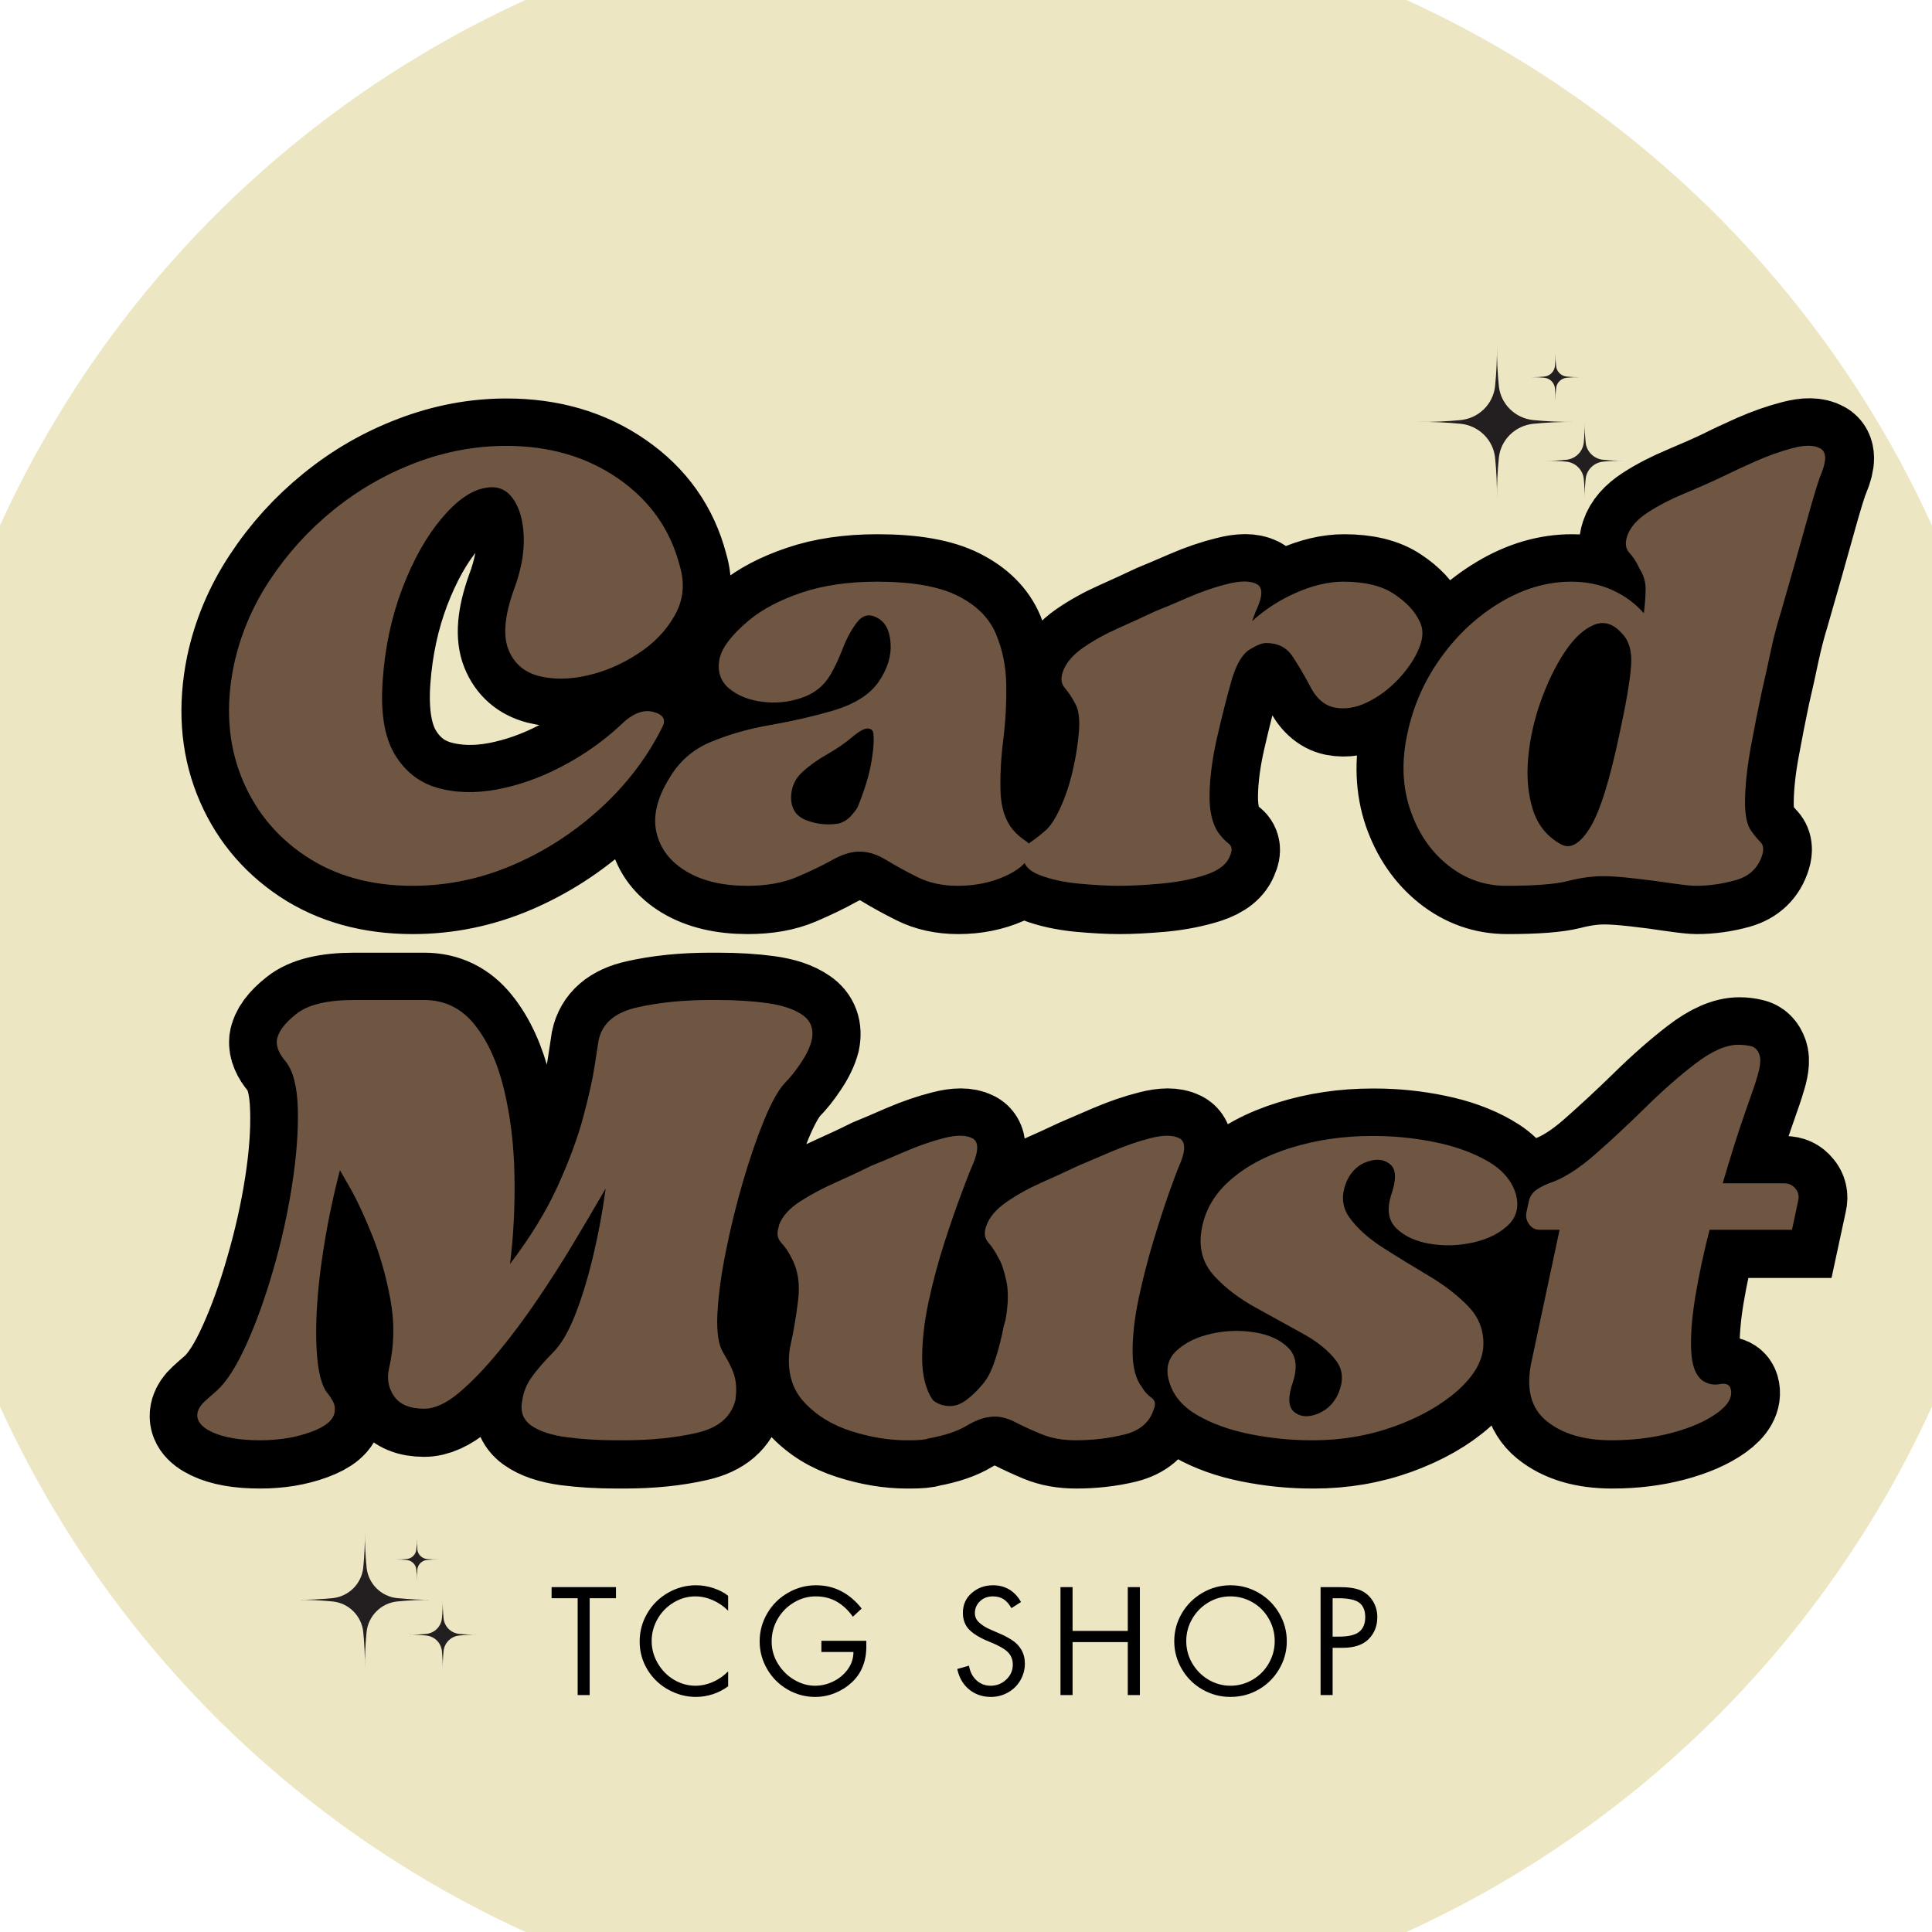 <svg version="1.0" preserveAspectRatio="xMidYMid meet" height="500" viewBox="0 0 375 375" zoomAndPan="magnify" width="500" xmlns:xlink="http://www.w3.org/1999/xlink" xmlns="http://www.w3.org/2000/svg"><defs><g></g><clipPath id="e2c258f185"><path clip-rule="nonzero" d="M 57.449 297.102 L 85 297.102 L 85 324 L 57.449 324 Z M 57.449 297.102"></path></clipPath><clipPath id="6aa666774f"><path clip-rule="nonzero" d="M 79 310 L 92.699 310 L 92.699 324.102 L 79 324.102 Z M 79 310"></path></clipPath><clipPath id="3e9a65cea4"><path clip-rule="nonzero" d="M 275.469 67 L 306 67 L 306 96.988 L 275.469 96.988 Z M 275.469 67"></path></clipPath><clipPath id="435b8a0e51"><path clip-rule="nonzero" d="M 299 81 L 315.219 81 L 315.219 96.988 L 299 96.988 Z M 299 81"></path></clipPath></defs><path fill-rule="nonzero" fill-opacity="1" d="M 393.57 187.496 C 393.57 190.871 393.488 194.238 393.324 197.609 C 393.156 200.977 392.91 204.34 392.578 207.695 C 392.25 211.051 391.836 214.398 391.34 217.734 C 390.848 221.07 390.27 224.391 389.613 227.699 C 388.953 231.008 388.215 234.297 387.395 237.57 C 386.574 240.84 385.676 244.09 384.699 247.316 C 383.719 250.543 382.66 253.746 381.523 256.922 C 380.391 260.098 379.176 263.242 377.883 266.359 C 376.594 269.473 375.227 272.555 373.785 275.605 C 372.344 278.652 370.828 281.664 369.238 284.641 C 367.648 287.613 365.988 290.547 364.254 293.441 C 362.52 296.332 360.715 299.18 358.84 301.984 C 356.969 304.789 355.027 307.547 353.016 310.254 C 351.008 312.965 348.934 315.621 346.793 318.23 C 344.656 320.836 342.453 323.391 340.188 325.887 C 337.922 328.387 335.598 330.828 333.215 333.215 C 330.828 335.598 328.387 337.922 325.887 340.188 C 323.391 342.453 320.836 344.656 318.23 346.793 C 315.621 348.934 312.965 351.008 310.254 353.016 C 307.547 355.027 304.789 356.969 301.984 358.84 C 299.18 360.715 296.332 362.52 293.441 364.254 C 290.547 365.988 287.613 367.648 284.641 369.238 C 281.664 370.828 278.652 372.344 275.605 373.785 C 272.555 375.227 269.473 376.594 266.359 377.883 C 263.242 379.176 260.098 380.391 256.922 381.523 C 253.746 382.66 250.543 383.719 247.316 384.699 C 244.09 385.676 240.84 386.574 237.57 387.395 C 234.297 388.215 231.008 388.953 227.699 389.613 C 224.391 390.27 221.07 390.848 217.734 391.34 C 214.398 391.836 211.051 392.25 207.695 392.578 C 204.34 392.91 200.977 393.156 197.609 393.324 C 194.238 393.488 190.871 393.57 187.496 393.57 C 184.125 393.57 180.754 393.488 177.387 393.324 C 174.016 393.156 170.656 392.91 167.297 392.578 C 163.941 392.25 160.594 391.836 157.258 391.34 C 153.922 390.848 150.602 390.27 147.293 389.613 C 143.984 388.953 140.695 388.215 137.426 387.395 C 134.152 386.574 130.902 385.676 127.676 384.699 C 124.449 383.719 121.25 382.66 118.074 381.523 C 114.898 380.391 111.75 379.176 108.637 377.883 C 105.52 376.594 102.438 375.227 99.391 373.785 C 96.34 372.344 93.328 370.828 90.355 369.238 C 87.379 367.648 84.445 365.988 81.555 364.254 C 78.66 362.52 75.812 360.715 73.008 358.84 C 70.203 356.969 67.449 355.027 64.738 353.016 C 62.031 351.008 59.371 348.934 56.766 346.793 C 54.156 344.656 51.605 342.453 49.105 340.188 C 46.605 337.922 44.164 335.598 41.781 333.215 C 39.395 330.828 37.07 328.387 34.805 325.887 C 32.543 323.391 30.34 320.836 28.199 318.23 C 26.059 315.621 23.984 312.965 21.977 310.254 C 19.969 307.547 18.027 304.789 16.152 301.984 C 14.277 299.18 12.477 296.332 10.742 293.441 C 9.008 290.547 7.344 287.613 5.754 284.641 C 4.164 281.664 2.648 278.652 1.207 275.605 C -0.234 272.555 -1.602 269.473 -2.891 266.359 C -4.18 263.242 -5.395 260.098 -6.531 256.922 C -7.668 253.746 -8.727 250.543 -9.703 247.316 C -10.684 244.09 -11.582 240.84 -12.402 237.57 C -13.223 234.297 -13.961 231.008 -14.617 227.699 C -15.277 224.391 -15.852 221.07 -16.348 217.734 C -16.84 214.398 -17.254 211.051 -17.586 207.695 C -17.914 204.34 -18.164 200.977 -18.328 197.609 C -18.496 194.238 -18.578 190.871 -18.578 187.496 C -18.578 184.125 -18.496 180.754 -18.328 177.387 C -18.164 174.016 -17.914 170.656 -17.586 167.297 C -17.254 163.941 -16.84 160.598 -16.348 157.258 C -15.852 153.922 -15.277 150.602 -14.617 147.293 C -13.961 143.984 -13.223 140.695 -12.402 137.426 C -11.582 134.152 -10.684 130.902 -9.703 127.676 C -8.727 124.449 -7.668 121.25 -6.531 118.074 C -5.395 114.898 -4.18 111.75 -2.891 108.637 C -1.602 105.52 -0.234 102.438 1.207 99.391 C 2.648 96.34 4.164 93.328 5.754 90.355 C 7.344 87.379 9.008 84.445 10.742 81.555 C 12.477 78.66 14.277 75.812 16.152 73.008 C 18.027 70.203 19.969 67.449 21.977 64.738 C 23.984 62.031 26.059 59.371 28.199 56.766 C 30.34 54.156 32.543 51.605 34.805 49.105 C 37.07 46.605 39.395 44.164 41.781 41.781 C 44.164 39.395 46.605 37.07 49.105 34.805 C 51.605 32.543 54.156 30.34 56.766 28.199 C 59.371 26.059 62.031 23.984 64.738 21.977 C 67.449 19.969 70.203 18.027 73.008 16.152 C 75.812 14.277 78.66 12.477 81.555 10.742 C 84.445 9.008 87.379 7.344 90.355 5.754 C 93.328 4.164 96.34 2.648 99.391 1.207 C 102.438 -0.234 105.52 -1.602 108.637 -2.891 C 111.75 -4.18 114.898 -5.395 118.074 -6.531 C 121.25 -7.668 124.449 -8.727 127.676 -9.703 C 130.902 -10.684 134.152 -11.582 137.426 -12.402 C 140.695 -13.223 143.984 -13.961 147.293 -14.617 C 150.602 -15.277 153.922 -15.852 157.258 -16.348 C 160.594 -16.84 163.941 -17.254 167.297 -17.586 C 170.656 -17.914 174.016 -18.164 177.387 -18.328 C 180.754 -18.496 184.125 -18.578 187.496 -18.578 C 190.871 -18.578 194.238 -18.496 197.609 -18.328 C 200.977 -18.164 204.34 -17.914 207.695 -17.586 C 211.051 -17.254 214.398 -16.84 217.734 -16.348 C 221.07 -15.852 224.391 -15.277 227.699 -14.617 C 231.008 -13.961 234.297 -13.223 237.57 -12.402 C 240.84 -11.582 244.09 -10.684 247.316 -9.703 C 250.543 -8.727 253.746 -7.668 256.922 -6.531 C 260.098 -5.395 263.242 -4.18 266.359 -2.891 C 269.473 -1.602 272.555 -0.234 275.605 1.207 C 278.652 2.648 281.664 4.164 284.641 5.754 C 287.613 7.344 290.547 9.008 293.441 10.742 C 296.332 12.477 299.18 14.277 301.984 16.152 C 304.789 18.027 307.547 19.969 310.254 21.977 C 312.965 23.984 315.621 26.059 318.23 28.199 C 320.836 30.34 323.391 32.543 325.887 34.805 C 328.387 37.07 330.828 39.395 333.215 41.781 C 335.598 44.164 337.922 46.605 340.188 49.105 C 342.453 51.605 344.656 54.156 346.793 56.766 C 348.934 59.371 351.008 62.031 353.016 64.738 C 355.027 67.449 356.969 70.203 358.84 73.008 C 360.715 75.812 362.52 78.66 364.254 81.555 C 365.988 84.445 367.648 87.379 369.238 90.355 C 370.828 93.328 372.344 96.34 373.785 99.391 C 375.227 102.438 376.594 105.52 377.883 108.637 C 379.176 111.75 380.391 114.898 381.523 118.074 C 382.66 121.25 383.719 124.449 384.699 127.676 C 385.676 130.902 386.574 134.152 387.395 137.426 C 388.215 140.695 388.953 143.984 389.613 147.293 C 390.27 150.602 390.848 153.922 391.34 157.258 C 391.836 160.598 392.25 163.941 392.578 167.297 C 392.91 170.656 393.156 174.016 393.324 177.387 C 393.488 180.754 393.57 184.125 393.57 187.496 Z M 393.57 187.496" fill="#ece6c2"></path><path stroke-miterlimit="4" stroke-opacity="1" stroke-width="25.097" stroke="#000000" d="M 166.994 108.615 C 166.507 110.453 165.532 112.466 164.065 114.643 C 162.64 116.782 161.231 118.551 159.838 119.939 C 158.149 121.782 156.327 125.05 154.378 129.743 C 152.46 134.436 150.622 139.828 148.853 145.913 C 147.09 151.962 145.585 158.063 144.346 164.223 C 143.144 170.383 142.413 175.849 142.148 180.616 C 141.926 185.388 142.434 188.767 143.673 190.759 C 145.363 193.54 146.396 195.775 146.772 197.464 C 147.185 199.154 147.222 201.071 146.883 203.211 C 145.829 207.681 142.45 210.573 136.74 211.887 C 131.068 213.2 124.685 213.857 117.588 213.857 L 115.501 213.857 C 110.883 213.857 106.524 213.598 102.429 213.068 C 98.372 212.506 95.274 211.452 93.134 209.916 C 90.994 208.375 90.221 206.14 90.825 203.211 C 91.127 201.071 92.006 199.006 93.473 197.014 C 94.935 195.023 96.741 192.936 98.881 190.759 C 101.058 188.619 103.033 185.277 104.797 180.733 C 106.561 176.188 108.139 171.003 109.527 165.182 C 110.92 159.319 111.99 153.461 112.742 147.603 C 112.742 147.603 111.931 148.991 110.316 151.771 C 108.7 154.552 106.582 158.138 103.949 162.534 C 101.359 166.887 98.372 171.564 94.993 176.559 C 91.614 181.559 88.102 186.252 84.458 190.648 C 80.851 195.039 77.398 198.63 74.093 201.405 C 70.788 204.149 67.742 205.52 64.962 205.52 C 61.281 205.52 58.675 204.45 57.133 202.311 C 55.592 200.166 55.121 197.708 55.725 194.927 C 57.112 188.921 57.229 182.835 56.064 176.675 C 54.935 170.516 53.32 164.859 51.217 159.716 C 49.152 154.568 47.234 150.458 45.47 147.375 C 43.707 144.298 42.822 142.756 42.822 142.756 C 40.831 150.458 39.252 158.307 38.087 166.305 C 36.927 174.308 36.419 181.464 36.567 187.772 C 36.758 194.085 37.621 198.46 39.162 200.902 C 39.909 201.839 40.513 202.74 40.963 203.603 C 41.45 204.429 41.62 205.314 41.472 206.251 C 41.281 208.396 39.178 210.197 35.158 211.659 C 31.18 213.126 26.726 213.857 21.806 213.857 C 16.435 213.857 12.208 213.126 9.131 211.659 C 6.048 210.197 4.83 208.396 5.471 206.251 C 5.768 205.314 6.372 204.429 7.272 203.603 C 8.209 202.74 9.226 201.839 10.312 200.902 C 12.907 198.608 15.497 194.588 18.087 188.842 C 20.72 183.058 23.103 176.432 25.243 168.953 C 27.42 161.48 29.094 154.028 30.259 146.586 C 31.424 139.112 31.911 132.465 31.721 126.644 C 31.572 120.786 30.502 116.613 28.511 114.134 C 26.821 112.148 26.053 110.305 26.202 108.615 C 26.504 106.475 28.193 104.182 31.27 101.74 C 34.353 99.261 39.443 98.022 46.54 98.022 L 64.962 98.022 C 70.375 98.022 74.803 100.183 78.261 104.5 C 81.715 108.785 84.289 114.436 85.978 121.459 C 87.668 128.445 88.59 135.977 88.738 144.054 C 88.891 152.126 88.515 159.923 87.615 167.433 C 92.986 160.373 97.17 153.535 100.178 146.925 C 103.181 140.315 105.417 134.287 106.878 128.843 C 108.346 123.355 109.341 118.848 109.866 115.32 C 110.395 111.788 110.729 109.553 110.883 108.615 C 111.82 104.145 115.162 101.274 120.909 99.992 C 126.693 98.679 133.133 98.022 140.236 98.022 L 142.265 98.022 C 147.031 98.022 151.369 98.287 155.278 98.811 C 159.219 99.336 162.301 100.368 164.515 101.91 C 166.772 103.451 167.598 105.686 166.994 108.615 Z M 254 200.001 C 254.604 201.087 255.393 201.988 256.368 202.703 C 257.379 203.381 257.586 204.392 256.987 205.748 C 255.896 209.164 253.306 211.378 249.212 212.395 C 245.155 213.37 240.891 213.857 236.421 213.857 C 233.042 213.857 230.039 213.312 227.406 212.226 C 224.816 211.135 222.565 210.102 220.648 209.127 C 218.73 208.11 216.908 207.607 215.182 207.607 C 212.894 207.607 210.468 208.375 207.915 209.916 C 205.399 211.452 201.983 212.618 197.661 213.407 C 196.909 213.709 195.293 213.857 192.815 213.857 L 191.914 213.857 C 187.296 213.857 182.449 213.052 177.381 211.437 C 172.306 209.821 168.159 207.247 164.928 203.72 C 161.697 200.15 160.458 195.531 161.21 189.859 L 161.433 188.672 C 162.222 185.293 162.879 181.426 163.408 177.067 C 163.933 172.677 163.35 168.937 161.66 165.855 C 160.908 164.319 160.024 163.021 159.012 161.967 C 157.995 160.881 157.736 159.568 158.223 158.026 L 158.451 157.068 C 159.351 154.774 161.189 152.746 163.97 150.982 C 166.75 149.218 169.865 147.566 173.323 146.024 C 176.777 144.483 179.896 143.021 182.677 141.628 C 184.965 140.691 187.878 139.451 191.406 137.91 C 194.976 136.374 198.413 135.188 201.718 134.362 C 205.023 133.498 207.523 133.498 209.213 134.362 C 210.902 135.188 210.976 137.46 209.435 141.178 C 208.837 142.534 207.841 145.066 206.448 148.784 C 205.06 152.465 203.556 156.803 201.941 161.803 C 200.33 166.797 198.937 171.962 197.772 177.295 C 196.649 182.592 196.083 187.549 196.083 192.168 C 196.083 196.786 197.004 200.467 198.842 203.211 C 200.044 204.302 201.586 204.842 203.466 204.842 C 204.817 204.842 206.225 204.318 207.687 203.269 C 209.154 202.178 210.584 200.785 211.972 199.096 C 213.212 197.708 214.281 195.621 215.182 192.846 C 216.119 190.065 216.893 187.062 217.491 183.831 L 218 182.253 C 218.752 178.084 218.81 174.626 218.169 171.887 C 217.571 169.107 216.893 167.094 216.14 165.855 C 215.351 164.319 214.451 162.963 213.434 161.803 C 212.459 160.638 212.29 159.208 212.931 157.518 C 213.683 155.23 215.425 153.122 218.169 151.21 C 220.95 149.292 224.064 147.566 227.523 146.024 C 231.013 144.483 234.228 143.021 237.157 141.628 C 239.297 140.691 242.168 139.451 245.775 137.91 C 249.382 136.374 252.835 135.188 256.14 134.362 C 259.487 133.498 262.003 133.498 263.693 134.362 C 265.382 135.188 265.456 137.46 263.915 141.178 C 263.28 142.534 262.3 145.066 260.986 148.784 C 259.71 152.465 258.338 156.729 256.876 161.575 C 255.409 166.421 254.132 171.379 253.041 176.448 C 251.993 181.522 251.468 186.177 251.468 190.42 C 251.468 194.668 252.31 197.856 254 200.001 Z M 352.309 149.012 C 353.209 152.391 352.494 155.172 350.164 157.348 C 347.876 159.488 344.851 160.992 341.096 161.856 C 337.341 162.682 333.565 162.793 329.772 162.195 C 326.017 161.554 323.046 160.203 320.869 158.138 C 318.729 156.035 318.279 153.069 319.518 149.234 C 320.906 145.219 320.832 142.571 319.29 141.295 C 317.749 139.976 315.779 139.716 313.374 140.505 C 311.012 141.252 309.206 142.852 307.966 145.294 C 306.277 149.012 306.425 152.296 308.417 155.15 C 310.445 157.968 313.374 160.616 317.209 163.095 C 321.038 165.537 325.037 168 329.205 170.479 C 333.379 172.92 336.87 175.606 339.687 178.535 C 342.542 181.464 343.893 184.917 343.744 188.9 C 343.591 192.92 341.356 196.861 337.039 200.732 C 332.754 204.562 327.219 207.718 320.419 210.197 C 313.655 212.639 306.505 213.857 298.952 213.857 L 298.502 213.857 C 293.131 213.857 287.739 213.312 282.331 212.226 C 276.961 211.135 272.342 209.482 268.47 207.268 C 264.641 205.049 262.199 202.157 261.15 198.592 C 260.059 195.208 260.658 192.449 262.951 190.309 C 265.282 188.169 268.359 186.686 272.188 185.86 C 276.06 184.996 279.874 184.864 283.629 185.462 C 287.384 186.066 290.297 187.417 292.363 189.52 C 294.466 191.585 294.895 194.535 293.655 198.365 C 292.267 202.385 292.342 205.049 293.883 206.368 C 295.424 207.644 297.373 207.867 299.741 207.04 C 302.146 206.177 303.968 204.599 305.207 202.311 C 307.045 198.63 306.971 195.473 304.979 192.846 C 302.988 190.213 300.022 187.83 296.081 185.69 C 292.172 183.545 288.062 181.294 283.74 178.926 C 279.423 176.522 275.832 173.784 272.978 170.701 C 270.165 167.624 268.979 163.921 269.429 159.605 C 270.07 154.234 272.49 149.631 276.696 145.802 C 280.944 141.93 286.41 138.964 293.094 136.899 C 299.778 134.796 306.897 133.742 314.444 133.742 L 314.9 133.742 C 320.27 133.742 325.604 134.287 330.895 135.378 C 336.229 136.464 340.853 138.138 344.756 140.389 C 348.702 142.608 351.218 145.479 352.309 149.012 Z M 422.88 146.252 C 424.119 146.252 425.115 146.718 425.862 147.661 C 426.651 148.561 426.895 149.631 426.598 150.871 L 424.961 158.477 L 403.272 158.477 C 401.731 164.446 400.491 170.214 399.554 175.775 C 398.654 181.294 398.277 186.066 398.426 190.081 C 398.574 194.064 399.57 196.749 401.413 198.142 C 402.801 199.08 404.305 199.398 405.92 199.096 C 407.536 198.762 408.51 199.133 408.849 200.224 C 409.448 202.364 408.251 204.525 405.242 206.701 C 402.239 208.847 398.277 210.573 393.357 211.887 C 388.437 213.2 383.119 213.857 377.409 213.857 C 370.201 213.857 364.507 212.167 360.338 208.788 C 356.207 205.409 354.915 200.166 356.451 193.068 L 363.834 158.477 L 358.538 158.477 C 357.447 158.477 356.546 158.026 355.831 157.126 C 355.158 156.183 354.894 155.172 355.042 154.08 L 355.72 150.871 C 356.059 149.631 356.716 148.673 357.69 147.995 C 358.707 147.285 359.835 146.702 361.075 146.252 C 364.756 145.013 368.771 142.476 373.13 138.646 C 377.526 134.775 381.996 130.627 386.54 126.194 C 391.085 121.724 395.46 117.873 399.665 114.643 C 403.908 111.375 407.647 109.743 410.878 109.743 C 411.969 109.743 413.039 109.876 414.088 110.135 C 415.179 110.363 415.947 111.131 416.397 112.444 C 416.889 113.721 416.588 115.977 415.497 119.208 C 415.497 119.394 414.575 122.1 412.737 127.322 C 410.894 132.539 408.908 138.853 406.763 146.252 Z M 422.88 146.252" stroke-linejoin="miter" fill="none" transform="matrix(0.738, 0, 0, 0.738, 34.395, 121.837)" stroke-linecap="butt"></path><g fill-opacity="1" fill="#6f5643"><g transform="translate(35.685, 287.039)"><g><path d="M 121.859 -85.109 C 121.523 -83.742 120.816 -82.266 119.734 -80.672 C 118.66 -79.086 117.613 -77.785 116.594 -76.766 C 115.344 -75.398 114.008 -72.988 112.594 -69.531 C 111.176 -66.07 109.812 -62.098 108.5 -57.609 C 107.195 -53.129 106.094 -48.617 105.188 -44.078 C 104.281 -39.547 103.738 -35.52 103.562 -32 C 103.395 -28.477 103.766 -25.984 104.672 -24.516 C 105.922 -22.473 106.688 -20.828 106.969 -19.578 C 107.25 -18.328 107.281 -16.906 107.062 -15.312 C 106.258 -12.02 103.758 -9.891 99.562 -8.922 C 95.363 -7.961 90.656 -7.484 85.438 -7.484 L 83.906 -7.484 C 80.5 -7.484 77.289 -7.68 74.281 -8.078 C 71.281 -8.484 68.984 -9.25 67.391 -10.375 C 65.805 -11.508 65.242 -13.156 65.703 -15.312 C 65.922 -16.906 66.566 -18.438 67.641 -19.906 C 68.723 -21.383 70.062 -22.922 71.656 -24.516 C 73.238 -26.098 74.68 -28.562 75.984 -31.906 C 77.297 -35.258 78.461 -39.094 79.484 -43.406 C 80.504 -47.719 81.301 -52.031 81.875 -56.344 C 81.875 -56.344 81.273 -55.316 80.078 -53.266 C 78.891 -51.223 77.328 -48.586 75.391 -45.359 C 73.461 -42.129 71.25 -38.664 68.75 -34.969 C 66.258 -31.281 63.68 -27.82 61.016 -24.594 C 58.348 -21.363 55.797 -18.723 53.359 -16.672 C 50.922 -14.629 48.68 -13.609 46.641 -13.609 C 43.91 -13.609 41.977 -14.398 40.844 -15.984 C 39.707 -17.578 39.367 -19.398 39.828 -21.453 C 40.848 -25.867 40.93 -30.348 40.078 -34.891 C 39.234 -39.43 38.039 -43.602 36.5 -47.406 C 34.969 -51.207 33.551 -54.238 32.25 -56.5 C 30.945 -58.77 30.297 -59.906 30.297 -59.906 C 28.816 -54.238 27.648 -48.453 26.797 -42.547 C 25.953 -36.648 25.586 -31.375 25.703 -26.719 C 25.816 -22.07 26.441 -18.836 27.578 -17.016 C 28.141 -16.336 28.586 -15.688 28.922 -15.062 C 29.266 -14.438 29.383 -13.785 29.281 -13.109 C 29.164 -11.516 27.629 -10.176 24.672 -9.094 C 21.723 -8.02 18.438 -7.484 14.812 -7.484 C 10.832 -7.484 7.707 -8.02 5.438 -9.094 C 3.176 -10.176 2.27 -11.516 2.719 -13.109 C 2.945 -13.785 3.398 -14.438 4.078 -15.062 C 4.766 -15.688 5.504 -16.336 6.297 -17.016 C 8.223 -18.723 10.148 -21.703 12.078 -25.953 C 14.016 -30.211 15.773 -35.094 17.359 -40.594 C 18.953 -46.094 20.172 -51.594 21.016 -57.094 C 21.867 -62.602 22.238 -67.516 22.125 -71.828 C 22.008 -76.141 21.219 -79.203 19.75 -81.016 C 18.5 -82.492 17.93 -83.859 18.047 -85.109 C 18.266 -86.691 19.508 -88.391 21.781 -90.203 C 24.051 -92.023 27.797 -92.938 33.016 -92.938 L 46.641 -92.938 C 50.609 -92.938 53.867 -91.348 56.422 -88.172 C 58.973 -84.992 60.875 -80.82 62.125 -75.656 C 63.375 -70.488 64.055 -64.926 64.172 -58.969 C 64.285 -53.02 64 -47.266 63.312 -41.703 C 67.281 -46.922 70.367 -51.969 72.578 -56.844 C 74.797 -61.727 76.441 -66.18 77.516 -70.203 C 78.598 -74.234 79.336 -77.551 79.734 -80.156 C 80.129 -82.77 80.383 -84.422 80.5 -85.109 C 81.188 -88.391 83.656 -90.516 87.906 -91.484 C 92.164 -92.453 96.906 -92.938 102.125 -92.938 L 103.656 -92.938 C 107.176 -92.938 110.379 -92.734 113.266 -92.328 C 116.16 -91.93 118.43 -91.164 120.078 -90.031 C 121.723 -88.895 122.316 -87.254 121.859 -85.109 Z M 121.859 -85.109"></path></g></g></g><g fill-opacity="1" fill="#6f5643"><g transform="translate(140.864, 287.039)"><g><path d="M 80.844 -17.703 C 81.301 -16.91 81.895 -16.258 82.625 -15.75 C 83.363 -15.238 83.508 -14.473 83.062 -13.453 C 82.27 -10.953 80.367 -9.332 77.359 -8.594 C 74.348 -7.852 71.195 -7.484 67.906 -7.484 C 65.414 -7.484 63.203 -7.879 61.266 -8.672 C 59.336 -9.473 57.664 -10.238 56.25 -10.969 C 54.832 -11.707 53.5 -12.078 52.25 -12.078 C 50.551 -12.078 48.766 -11.508 46.891 -10.375 C 45.016 -9.25 42.488 -8.398 39.312 -7.828 C 38.75 -7.598 37.562 -7.484 35.75 -7.484 L 35.062 -7.484 C 31.656 -7.484 28.078 -8.078 24.328 -9.266 C 20.586 -10.461 17.523 -12.363 15.141 -14.969 C 12.766 -17.582 11.859 -20.988 12.422 -25.188 L 12.594 -26.047 C 13.164 -28.535 13.648 -31.395 14.047 -34.625 C 14.441 -37.863 14.016 -40.617 12.766 -42.891 C 12.203 -44.023 11.551 -44.988 10.812 -45.781 C 10.07 -46.57 9.875 -47.535 10.219 -48.672 L 10.375 -49.359 C 11.062 -51.055 12.426 -52.555 14.469 -53.859 C 16.508 -55.172 18.805 -56.395 21.359 -57.531 C 23.91 -58.664 26.207 -59.742 28.25 -60.766 C 29.957 -61.441 32.113 -62.348 34.719 -63.484 C 37.332 -64.617 39.859 -65.5 42.297 -66.125 C 44.734 -66.75 46.578 -66.75 47.828 -66.125 C 49.078 -65.5 49.133 -63.828 48 -61.109 C 47.539 -60.086 46.801 -58.211 45.781 -55.484 C 44.758 -52.766 43.648 -49.562 42.453 -45.875 C 41.266 -42.188 40.242 -38.383 39.391 -34.469 C 38.547 -30.551 38.125 -26.891 38.125 -23.484 C 38.125 -20.078 38.805 -17.352 40.172 -15.312 C 41.078 -14.52 42.211 -14.125 43.578 -14.125 C 44.598 -14.125 45.645 -14.52 46.719 -15.312 C 47.801 -16.113 48.852 -17.133 49.875 -18.375 C 50.781 -19.395 51.57 -20.926 52.25 -22.969 C 52.938 -25.02 53.504 -27.234 53.953 -29.609 L 54.297 -30.812 C 54.859 -33.875 54.91 -36.426 54.453 -38.469 C 54.004 -40.508 53.5 -41.984 52.938 -42.891 C 52.363 -44.023 51.707 -45.016 50.969 -45.859 C 50.238 -46.711 50.098 -47.766 50.547 -49.016 C 51.117 -50.723 52.426 -52.285 54.469 -53.703 C 56.508 -55.117 58.805 -56.395 61.359 -57.531 C 63.91 -58.664 66.266 -59.742 68.422 -60.766 C 70.004 -61.441 72.129 -62.348 74.797 -63.484 C 77.461 -64.617 80.016 -65.5 82.453 -66.125 C 84.898 -66.75 86.75 -66.75 88 -66.125 C 89.25 -65.5 89.305 -63.828 88.172 -61.109 C 87.711 -60.086 87 -58.211 86.031 -55.484 C 85.07 -52.766 84.051 -49.613 82.969 -46.031 C 81.895 -42.457 80.957 -38.797 80.156 -35.047 C 79.363 -31.305 78.969 -27.875 78.969 -24.75 C 78.969 -21.633 79.594 -19.285 80.844 -17.703 Z M 80.844 -17.703"></path></g></g></g><g fill-opacity="1" fill="#6f5643"><g transform="translate(222.216, 287.039)"><g><path d="M 72 -55.312 C 72.676 -52.82 72.16 -50.781 70.453 -49.188 C 68.754 -47.602 66.516 -46.5 63.734 -45.875 C 60.961 -45.25 58.188 -45.16 55.406 -45.609 C 52.625 -46.066 50.438 -47.062 48.844 -48.594 C 47.258 -50.125 46.922 -52.305 47.828 -55.141 C 48.848 -58.098 48.789 -60.055 47.656 -61.016 C 46.52 -61.984 45.07 -62.18 43.312 -61.609 C 41.551 -61.047 40.219 -59.859 39.312 -58.047 C 38.062 -55.316 38.176 -52.898 39.656 -50.797 C 41.133 -48.703 43.289 -46.742 46.125 -44.922 C 48.957 -43.109 51.906 -41.297 54.969 -39.484 C 58.039 -37.672 60.625 -35.688 62.719 -33.531 C 64.82 -31.375 65.816 -28.82 65.703 -25.875 C 65.586 -22.926 63.941 -20.031 60.766 -17.188 C 57.586 -14.352 53.5 -12.023 48.5 -10.203 C 43.508 -8.391 38.234 -7.484 32.672 -7.484 L 32.344 -7.484 C 28.363 -7.484 24.391 -7.879 20.422 -8.672 C 16.453 -9.473 13.047 -10.695 10.203 -12.344 C 7.367 -13.988 5.555 -16.113 4.766 -18.719 C 3.973 -21.219 4.426 -23.258 6.125 -24.844 C 7.832 -26.438 10.102 -27.547 12.938 -28.172 C 15.77 -28.797 18.578 -28.879 21.359 -28.422 C 24.141 -27.973 26.297 -26.977 27.828 -25.438 C 29.359 -23.906 29.672 -21.723 28.766 -18.891 C 27.742 -15.941 27.801 -13.984 28.938 -13.016 C 30.07 -12.055 31.516 -11.891 33.266 -12.516 C 35.023 -13.141 36.363 -14.301 37.281 -16 C 38.633 -18.719 38.57 -21.039 37.094 -22.969 C 35.625 -24.906 33.441 -26.664 30.547 -28.25 C 27.66 -29.844 24.629 -31.516 21.453 -33.266 C 18.273 -35.023 15.633 -37.039 13.531 -39.312 C 11.426 -41.582 10.547 -44.305 10.891 -47.484 C 11.348 -51.453 13.133 -54.852 16.25 -57.688 C 19.375 -60.531 23.406 -62.719 28.344 -64.25 C 33.281 -65.781 38.523 -66.547 44.078 -66.547 L 44.422 -66.547 C 48.391 -66.547 52.332 -66.148 56.25 -65.359 C 60.164 -64.566 63.566 -63.348 66.453 -61.703 C 69.348 -60.055 71.195 -57.926 72 -55.312 Z M 72 -55.312"></path></g></g></g><g fill-opacity="1" fill="#6f5643"><g transform="translate(285.357, 287.039)"><g><path d="M 60.938 -57.359 C 61.844 -57.359 62.578 -57.016 63.141 -56.328 C 63.711 -55.648 63.883 -54.859 63.656 -53.953 L 62.469 -48.344 L 46.469 -48.344 C 45.332 -43.914 44.422 -39.656 43.734 -35.562 C 43.055 -31.477 42.773 -27.961 42.891 -25.016 C 43.004 -22.066 43.742 -20.082 45.109 -19.062 C 46.129 -18.383 47.234 -18.156 48.422 -18.375 C 49.609 -18.602 50.316 -18.32 50.547 -17.531 C 51.004 -15.938 50.125 -14.344 47.906 -12.75 C 45.695 -11.164 42.773 -9.891 39.141 -8.922 C 35.516 -7.961 31.602 -7.484 27.406 -7.484 C 22.07 -7.484 17.875 -8.734 14.812 -11.234 C 11.75 -13.734 10.785 -17.594 11.922 -22.812 L 17.359 -48.344 L 13.453 -48.344 C 12.648 -48.344 11.992 -48.68 11.484 -49.359 C 10.973 -50.035 10.773 -50.773 10.891 -51.578 L 11.406 -53.953 C 11.633 -54.859 12.113 -55.566 12.844 -56.078 C 13.582 -56.586 14.406 -57.016 15.312 -57.359 C 18.039 -58.266 21.02 -60.133 24.25 -62.969 C 27.488 -65.812 30.781 -68.879 34.125 -72.172 C 37.469 -75.461 40.703 -78.297 43.828 -80.672 C 46.953 -83.055 49.703 -84.25 52.078 -84.25 C 52.879 -84.25 53.676 -84.16 54.469 -83.984 C 55.258 -83.816 55.82 -83.25 56.156 -82.281 C 56.5 -81.32 56.273 -79.648 55.484 -77.266 C 55.484 -77.16 54.801 -75.176 53.438 -71.312 C 52.082 -67.457 50.609 -62.805 49.016 -57.359 Z M 60.938 -57.359"></path></g></g></g><path stroke-miterlimit="4" stroke-opacity="1" stroke-width="25.085" stroke="#000000" d="M 118.321 170.63 C 121.398 167.553 124.29 166.366 126.991 167.081 C 129.692 167.759 130.503 169.089 129.412 171.08 C 125.397 179.078 119.931 186.228 113.024 192.536 C 106.118 198.839 98.422 203.818 89.937 207.457 C 81.489 211.064 72.744 212.864 63.692 212.864 C 52.771 212.864 43.385 210.253 35.536 205.036 C 27.692 199.782 22.04 192.78 18.587 184.03 C 15.134 175.248 14.477 165.561 16.617 154.973 C 18.306 146.976 21.458 139.486 26.076 132.505 C 30.695 125.482 36.267 119.328 42.803 114.031 C 49.333 108.703 56.526 104.556 64.37 101.59 C 72.214 98.586 80.212 97.082 88.358 97.082 C 99.735 97.082 109.571 99.974 117.865 105.758 C 126.165 111.499 131.551 119.137 134.03 128.676 C 135.418 133.295 134.989 137.611 132.733 141.626 C 130.519 145.609 127.293 148.983 123.051 151.764 C 118.845 154.502 114.396 156.419 109.703 157.505 C 105.011 158.559 100.731 158.596 96.864 157.622 C 93.035 156.605 90.387 154.295 88.925 150.694 C 87.458 147.092 87.892 141.986 90.217 135.376 C 92.209 130.122 93.125 125.35 92.977 121.07 C 92.829 116.754 91.849 113.374 90.048 110.938 C 88.284 108.459 85.879 107.522 82.839 108.12 C 79.126 108.761 75.255 111.462 71.24 116.229 C 67.262 120.996 63.846 127.119 60.991 134.587 C 58.173 142.023 56.447 150.037 55.811 158.633 C 55.207 167.081 56.24 173.575 58.91 178.119 C 61.611 182.658 65.345 185.624 70.112 187.017 C 74.884 188.405 80.138 188.574 85.879 187.52 C 91.663 186.435 97.405 184.39 103.114 181.382 C 108.819 178.379 113.888 174.798 118.321 170.63 Z M 185.926 132.786 C 195.163 132.786 202.239 134.026 207.159 136.504 C 212.075 138.978 215.417 142.304 217.18 146.472 C 218.944 150.598 219.866 155.085 219.94 159.931 C 220.014 164.772 219.733 169.65 219.098 174.57 C 218.494 179.491 218.272 184.03 218.42 188.198 C 218.573 192.33 219.659 195.629 221.688 198.108 C 222.736 199.311 223.886 200.306 225.12 201.095 C 226.359 201.842 226.661 203.066 226.026 204.755 C 225.274 206.932 223.038 208.828 219.32 210.444 C 215.644 212.054 211.587 212.864 207.159 212.864 C 203.139 212.864 199.596 212.096 196.513 210.555 C 193.436 209.014 190.698 207.515 188.293 206.048 C 185.926 204.586 183.6 203.855 181.312 203.855 C 179.173 203.855 176.789 204.586 174.157 206.048 C 171.53 207.515 168.415 209.014 164.808 210.555 C 161.207 212.096 156.869 212.864 151.8 212.864 C 145.344 212.864 139.994 211.604 135.752 209.093 C 131.509 206.54 128.882 203.14 127.87 198.897 C 126.891 194.655 127.945 189.999 131.022 184.93 C 133.649 180.312 137.346 177.012 142.118 175.021 C 146.885 173.029 152.139 171.546 157.886 170.572 C 163.664 169.56 169.167 168.283 174.384 166.742 C 180.089 165.053 184.088 162.521 186.381 159.142 C 188.669 155.725 189.702 152.325 189.474 148.946 C 189.252 145.567 188.065 143.337 185.926 142.246 C 183.939 141.197 182.213 141.589 180.746 143.427 C 179.284 145.27 178.007 147.579 176.916 150.355 C 175.83 153.098 174.761 155.408 173.707 157.283 C 172.017 160.174 169.464 162.198 166.048 163.363 C 162.669 164.528 159.215 164.883 155.688 164.433 C 152.16 163.946 149.268 162.78 147.017 160.942 C 144.798 159.105 143.919 156.642 144.369 153.564 C 144.856 150.487 147.483 146.96 152.25 142.977 C 155.783 140.048 160.38 137.627 166.048 135.715 C 171.757 133.761 178.383 132.786 185.926 132.786 Z M 163.288 189.099 C 163.14 192.33 164.453 194.485 167.234 195.576 C 170.01 196.625 172.864 196.927 175.793 196.477 C 176.99 196.175 178.044 195.539 178.945 194.56 C 179.882 193.548 180.523 192.722 180.862 192.086 C 182.552 187.955 183.696 184.274 184.294 181.048 C 184.898 177.817 185.121 175.19 184.972 173.162 C 184.972 172.113 184.501 171.546 183.563 171.472 C 182.663 171.361 181.291 172.076 179.453 173.612 C 177.462 175.338 175.227 176.896 172.753 178.289 C 170.311 179.639 168.15 181.159 166.275 182.849 C 164.438 184.539 163.442 186.62 163.288 189.099 Z M 328.699 143.204 C 329.785 145.196 329.748 147.579 328.582 150.355 C 327.422 153.098 325.6 155.778 323.122 158.411 C 320.68 161.038 317.957 163.082 314.954 164.544 C 311.951 166.011 309.065 166.483 306.284 165.953 C 303.546 165.392 301.326 163.347 299.637 159.814 C 298.249 157.187 296.787 154.73 295.246 152.442 C 293.71 150.111 291.401 148.946 288.318 148.946 C 287.232 148.946 285.765 149.528 283.927 150.694 C 282.089 151.859 280.548 154.428 279.309 158.411 C 277.958 163.326 276.666 168.49 275.426 173.892 C 274.187 179.263 273.53 184.221 273.451 188.76 C 273.377 193.304 274.187 196.721 275.877 199.009 C 276.623 200.1 277.471 201 278.408 201.715 C 279.346 202.388 279.499 203.405 278.858 204.755 C 278.106 207.081 275.951 208.828 272.381 209.994 C 268.853 211.116 264.929 211.89 260.612 212.303 C 256.332 212.674 252.657 212.864 249.574 212.864 C 246.65 212.864 243.139 212.674 239.044 212.303 C 234.993 211.89 231.502 211.116 228.573 209.994 C 225.644 208.828 224.272 207.081 224.463 204.755 C 224.611 203.214 225.247 202.07 226.375 201.318 C 227.54 200.529 228.743 199.612 229.977 198.558 C 231.37 197.473 232.736 195.423 234.092 192.42 C 235.48 189.417 236.587 186.075 237.413 182.399 C 238.276 178.718 238.822 175.264 239.044 172.039 C 239.309 168.808 238.97 166.424 238.033 164.883 C 237.281 163.347 236.402 161.991 235.385 160.831 C 234.373 159.666 234.182 158.241 234.823 156.552 C 235.575 154.258 237.339 152.156 240.114 150.243 C 242.895 148.326 246.009 146.599 249.463 145.063 C 252.916 143.522 256.11 142.06 259.039 140.667 C 261.327 139.73 264.235 138.491 267.768 136.955 C 271.332 135.413 274.807 134.232 278.186 133.406 C 281.565 132.542 284.097 132.542 285.786 133.406 C 287.476 134.232 287.476 136.504 285.786 140.217 C 285.638 140.519 285.484 140.895 285.336 141.345 C 285.188 141.796 284.96 142.415 284.658 143.204 C 288.037 140.127 291.904 137.627 296.263 135.715 C 300.654 133.761 304.785 132.786 308.651 132.786 C 314.319 132.786 318.768 133.872 321.993 136.054 C 325.224 138.194 327.459 140.577 328.699 143.204 Z M 416.102 198.558 C 416.891 199.612 417.659 200.529 418.411 201.318 C 419.201 202.07 419.349 203.214 418.862 204.755 C 417.813 208.172 415.504 210.386 411.934 211.397 C 408.406 212.377 404.879 212.864 401.351 212.864 C 400.26 212.864 398.142 212.637 394.985 212.186 C 391.833 211.699 388.565 211.27 385.186 210.894 C 381.807 210.518 379.122 210.327 377.136 210.327 C 374.207 210.327 371.092 210.762 367.787 211.625 C 364.482 212.451 359.059 212.864 351.511 212.864 C 345.844 212.864 340.738 211.064 336.193 207.457 C 331.654 203.818 328.328 198.972 326.225 192.928 C 324.16 186.848 323.9 180.185 325.436 172.939 C 326.977 165.577 329.943 158.861 334.334 152.775 C 338.73 146.695 343.948 141.854 349.991 138.247 C 356.071 134.608 362.268 132.786 368.576 132.786 C 372.591 132.786 376.214 133.517 379.445 134.984 C 382.67 136.446 385.43 138.491 387.723 141.118 C 388.057 138.644 388.226 136.483 388.226 134.645 C 388.226 132.802 387.686 131.038 386.595 129.349 C 385.806 127.659 384.906 126.293 383.894 125.239 C 382.914 124.153 382.745 122.67 383.385 120.79 C 384.138 118.501 385.938 116.436 388.793 114.598 C 391.643 112.755 394.911 111.065 398.592 109.529 C 402.268 107.988 405.573 106.526 408.502 105.138 C 410.641 104.047 413.438 102.734 416.891 101.192 C 420.382 99.656 423.745 98.47 426.971 97.644 C 430.201 96.78 432.622 96.823 434.237 97.76 C 435.853 98.661 435.89 100.97 434.349 104.683 C 433.713 106.076 432.437 110.223 430.519 117.13 C 428.607 124.036 426.335 132.034 423.708 141.118 C 422.802 144.047 421.96 147.315 421.171 150.916 C 420.419 154.523 419.577 158.331 418.639 162.351 C 417.739 166.631 416.817 171.324 415.88 176.43 C 414.937 181.498 414.434 186.075 414.36 190.169 C 414.28 194.226 414.863 197.022 416.102 198.558 Z M 366.039 201.996 C 368.518 203.235 371.05 201.715 373.645 197.436 C 376.272 193.119 378.899 184.65 381.526 172.039 C 383.216 164.189 384.175 158.427 384.397 154.746 C 384.625 151.033 383.814 148.252 381.977 146.414 C 379.651 143.787 377.136 143.056 374.429 144.216 C 371.765 145.381 369.233 147.765 366.829 151.372 C 364.466 154.973 362.401 159.253 360.637 164.21 C 358.868 169.126 357.745 174.12 357.258 179.189 C 356.807 184.258 357.236 188.834 358.55 192.928 C 359.864 196.985 362.364 200.004 366.039 201.996 Z M 366.039 201.996" stroke-linejoin="miter" fill="none" transform="matrix(0.738, 0, 0, 0.738, 33.112, 14.955)" stroke-linecap="butt"></path><g fill-opacity="1" fill="#6f5643"><g transform="translate(34.818, 179.42)"><g><path d="M 85.562 -38.609 C 87.832 -40.879 89.957 -41.758 91.938 -41.25 C 93.926 -40.738 94.523 -39.75 93.734 -38.281 C 90.785 -32.375 86.758 -27.098 81.656 -22.453 C 76.551 -17.805 70.879 -14.148 64.641 -11.484 C 58.398 -8.816 51.938 -7.484 45.25 -7.484 C 37.195 -7.484 30.273 -9.41 24.484 -13.266 C 18.703 -17.117 14.535 -22.273 11.984 -28.734 C 9.441 -35.203 8.961 -42.352 10.547 -50.188 C 11.797 -56.082 14.117 -61.609 17.516 -66.766 C 20.922 -71.93 25.031 -76.469 29.844 -80.375 C 34.664 -84.289 39.969 -87.352 45.75 -89.562 C 51.539 -91.77 57.441 -92.875 63.453 -92.875 C 71.836 -92.875 79.094 -90.75 85.219 -86.5 C 91.344 -82.25 95.312 -76.609 97.125 -69.578 C 98.145 -66.172 97.832 -62.992 96.188 -60.047 C 94.551 -57.098 92.172 -54.602 89.047 -52.562 C 85.93 -50.52 82.645 -49.102 79.188 -48.312 C 75.727 -47.52 72.578 -47.488 69.734 -48.219 C 66.898 -48.957 64.945 -50.66 63.875 -53.328 C 62.801 -55.992 63.113 -59.766 64.812 -64.641 C 66.281 -68.492 66.957 -72.008 66.844 -75.188 C 66.738 -78.363 66.031 -80.859 64.719 -82.672 C 63.414 -84.484 61.633 -85.164 59.375 -84.719 C 56.645 -84.258 53.805 -82.27 50.859 -78.75 C 47.91 -75.238 45.383 -70.734 43.281 -65.234 C 41.188 -59.734 39.914 -53.805 39.469 -47.453 C 39.008 -41.223 39.77 -36.43 41.75 -33.078 C 43.738 -29.734 46.488 -27.551 50 -26.531 C 53.52 -25.508 57.406 -25.395 61.656 -26.188 C 65.914 -26.988 70.141 -28.492 74.328 -30.703 C 78.523 -32.91 82.27 -35.547 85.562 -38.609 Z M 85.562 -38.609"></path></g></g></g><g fill-opacity="1" fill="#6f5643"><g transform="translate(122.765, 179.42)"><g><path d="M 47.453 -66.516 C 54.266 -66.516 59.484 -65.602 63.109 -63.781 C 66.734 -61.969 69.195 -59.531 70.5 -56.469 C 71.812 -53.414 72.492 -50.102 72.547 -46.531 C 72.609 -42.957 72.41 -39.352 71.953 -35.719 C 71.504 -32.094 71.332 -28.75 71.438 -25.688 C 71.551 -22.625 72.348 -20.188 73.828 -18.375 C 74.617 -17.469 75.469 -16.727 76.375 -16.156 C 77.281 -15.594 77.508 -14.688 77.062 -13.438 C 76.488 -11.852 74.844 -10.461 72.125 -9.266 C 69.406 -8.078 66.398 -7.484 63.109 -7.484 C 60.16 -7.484 57.551 -8.051 55.281 -9.188 C 53.02 -10.32 51.008 -11.426 49.25 -12.5 C 47.488 -13.582 45.758 -14.125 44.062 -14.125 C 42.469 -14.125 40.707 -13.582 38.781 -12.5 C 36.852 -11.426 34.555 -10.32 31.891 -9.188 C 29.223 -8.051 26.02 -7.484 22.281 -7.484 C 17.52 -7.484 13.578 -8.414 10.453 -10.281 C 7.336 -12.156 5.41 -14.648 4.672 -17.766 C 3.941 -20.891 4.707 -24.32 6.969 -28.062 C 8.895 -31.469 11.613 -33.906 15.125 -35.375 C 18.645 -36.852 22.531 -37.961 26.781 -38.703 C 31.039 -39.441 35.098 -40.375 38.953 -41.5 C 43.148 -42.75 46.098 -44.617 47.797 -47.109 C 49.504 -49.609 50.27 -52.102 50.094 -54.594 C 49.926 -57.094 49.047 -58.738 47.453 -59.531 C 45.984 -60.332 44.707 -60.051 43.625 -58.688 C 42.551 -57.32 41.617 -55.617 40.828 -53.578 C 40.035 -51.535 39.238 -49.836 38.438 -48.484 C 37.195 -46.328 35.328 -44.82 32.828 -43.969 C 30.336 -43.125 27.785 -42.867 25.172 -43.203 C 22.566 -43.547 20.441 -44.395 18.797 -45.75 C 17.148 -47.113 16.492 -48.93 16.828 -51.203 C 17.172 -53.473 19.102 -56.082 22.625 -59.031 C 25.227 -61.188 28.629 -62.973 32.828 -64.391 C 37.023 -65.805 41.898 -66.516 47.453 -66.516 Z M 30.797 -25 C 30.68 -22.625 31.645 -21.035 33.688 -20.234 C 35.727 -19.441 37.82 -19.219 39.969 -19.562 C 40.883 -19.789 41.68 -20.27 42.359 -21 C 43.035 -21.738 43.488 -22.336 43.719 -22.797 C 44.969 -25.859 45.816 -28.578 46.266 -30.953 C 46.723 -33.336 46.895 -35.27 46.781 -36.75 C 46.781 -37.539 46.438 -37.961 45.75 -38.016 C 45.07 -38.078 44.055 -37.539 42.703 -36.406 C 41.223 -35.156 39.578 -34.02 37.766 -33 C 35.953 -31.977 34.363 -30.844 33 -29.594 C 31.633 -28.352 30.898 -26.82 30.797 -25 Z M 30.797 -25"></path></g></g></g><g fill-opacity="1" fill="#6f5643"><g transform="translate(195.913, 179.42)"><g><path d="M 79.609 -58.859 C 80.398 -57.379 80.367 -55.617 79.516 -53.578 C 78.672 -51.535 77.344 -49.551 75.531 -47.625 C 73.719 -45.695 71.703 -44.191 69.484 -43.109 C 67.273 -42.035 65.148 -41.695 63.109 -42.094 C 61.066 -42.5 59.422 -44.004 58.172 -46.609 C 57.148 -48.535 56.07 -50.348 54.938 -52.047 C 53.812 -53.754 52.113 -54.609 49.844 -54.609 C 49.051 -54.609 47.973 -54.18 46.609 -53.328 C 45.242 -52.473 44.109 -50.57 43.203 -47.625 C 42.18 -44 41.219 -40.203 40.312 -36.234 C 39.406 -32.266 38.922 -28.609 38.859 -25.266 C 38.805 -21.922 39.406 -19.395 40.656 -17.688 C 41.219 -16.895 41.836 -16.242 42.516 -15.734 C 43.203 -15.223 43.32 -14.457 42.875 -13.438 C 42.301 -11.738 40.707 -10.461 38.094 -9.609 C 35.488 -8.754 32.598 -8.188 29.422 -7.906 C 26.254 -7.625 23.535 -7.484 21.266 -7.484 C 19.109 -7.484 16.523 -7.625 13.516 -7.906 C 10.516 -8.188 7.938 -8.754 5.781 -9.609 C 3.625 -10.461 2.602 -11.738 2.719 -13.438 C 2.832 -14.57 3.312 -15.422 4.156 -15.984 C 5.008 -16.555 5.891 -17.238 6.797 -18.031 C 7.816 -18.82 8.836 -20.32 9.859 -22.531 C 10.879 -24.75 11.703 -27.219 12.328 -29.938 C 12.953 -32.656 13.348 -35.207 13.516 -37.594 C 13.691 -39.977 13.441 -41.738 12.766 -42.875 C 12.191 -44 11.535 -44.988 10.797 -45.844 C 10.066 -46.695 9.926 -47.742 10.375 -48.984 C 10.945 -50.691 12.25 -52.254 14.281 -53.672 C 16.32 -55.086 18.617 -56.363 21.172 -57.5 C 23.723 -58.633 26.078 -59.711 28.234 -60.734 C 29.941 -61.41 32.098 -62.316 34.703 -63.453 C 37.305 -64.586 39.852 -65.461 42.344 -66.078 C 44.844 -66.703 46.719 -66.703 47.969 -66.078 C 49.219 -65.461 49.219 -63.789 47.969 -61.062 C 47.852 -60.844 47.738 -60.562 47.625 -60.219 C 47.508 -59.875 47.344 -59.422 47.125 -58.859 C 49.613 -61.129 52.473 -62.973 55.703 -64.391 C 58.941 -65.805 61.977 -66.516 64.812 -66.516 C 69.008 -66.516 72.297 -65.719 74.672 -64.125 C 77.055 -62.539 78.703 -60.785 79.609 -58.859 Z M 79.609 -58.859"></path></g></g></g><g fill-opacity="1" fill="#6f5643"><g transform="translate(265.319, 179.42)"><g><path d="M 74.672 -18.031 C 75.242 -17.238 75.812 -16.555 76.375 -15.984 C 76.945 -15.422 77.062 -14.57 76.719 -13.438 C 75.926 -10.945 74.223 -9.332 71.609 -8.594 C 69.004 -7.852 66.398 -7.484 63.797 -7.484 C 62.992 -7.484 61.43 -7.648 59.109 -7.984 C 56.785 -8.328 54.375 -8.641 51.875 -8.922 C 49.383 -9.211 47.398 -9.359 45.922 -9.359 C 43.773 -9.359 41.477 -9.047 39.031 -8.422 C 36.594 -7.797 32.598 -7.484 27.047 -7.484 C 22.848 -7.484 19.078 -8.816 15.734 -11.484 C 12.391 -14.148 9.953 -17.723 8.422 -22.203 C 6.891 -26.68 6.691 -31.582 7.828 -36.906 C 8.961 -42.352 11.145 -47.316 14.375 -51.797 C 17.602 -56.273 21.457 -59.848 25.938 -62.516 C 30.414 -65.18 34.984 -66.516 39.641 -66.516 C 42.586 -66.516 45.25 -65.973 47.625 -64.891 C 50.008 -63.816 52.051 -62.316 53.75 -60.391 C 53.977 -62.203 54.094 -63.785 54.094 -65.141 C 54.094 -66.504 53.695 -67.812 52.906 -69.062 C 52.332 -70.312 51.676 -71.332 50.938 -72.125 C 50.207 -72.914 50.066 -73.992 50.516 -75.359 C 51.086 -77.055 52.422 -78.586 54.516 -79.953 C 56.617 -81.316 59.031 -82.562 61.75 -83.688 C 64.469 -84.82 66.906 -85.898 69.062 -86.922 C 70.656 -87.711 72.723 -88.676 75.266 -89.812 C 77.816 -90.945 80.285 -91.828 82.672 -92.453 C 85.055 -93.078 86.844 -93.047 88.031 -92.359 C 89.219 -91.68 89.242 -89.984 88.109 -87.266 C 87.66 -86.242 86.727 -83.18 85.312 -78.078 C 83.895 -72.973 82.223 -67.078 80.297 -60.391 C 79.609 -58.234 78.977 -55.82 78.406 -53.156 C 77.844 -50.488 77.223 -47.68 76.547 -44.734 C 75.867 -41.555 75.188 -38.098 74.5 -34.359 C 73.82 -30.617 73.453 -27.242 73.391 -24.234 C 73.336 -21.234 73.766 -19.164 74.672 -18.031 Z M 37.766 -15.484 C 39.578 -14.578 41.445 -15.707 43.375 -18.875 C 45.301 -22.051 47.227 -28.289 49.156 -37.594 C 50.406 -43.375 51.113 -47.625 51.281 -50.344 C 51.457 -53.07 50.863 -55.113 49.5 -56.469 C 47.801 -58.406 45.957 -58.945 43.969 -58.094 C 41.988 -57.238 40.117 -55.477 38.359 -52.812 C 36.598 -50.156 35.066 -47.008 33.766 -43.375 C 32.461 -39.75 31.641 -36.062 31.297 -32.312 C 30.961 -28.57 31.273 -25.195 32.234 -22.188 C 33.203 -19.188 35.047 -16.953 37.766 -15.484 Z M 37.766 -15.484"></path></g></g></g><g clip-path="url(#e2c258f185)"><path fill-rule="nonzero" fill-opacity="1" d="M 71.156 304.293 C 71.238 305.047 71.445 305.766 71.773 306.453 C 72.102 307.137 72.531 307.746 73.07 308.281 C 73.605 308.816 74.215 309.25 74.898 309.578 C 75.582 309.906 76.301 310.109 77.055 310.191 C 79.434 310.43 81.82 310.539 84.215 310.52 C 81.82 310.5 79.434 310.609 77.055 310.848 C 76.301 310.93 75.582 311.133 74.898 311.461 C 74.215 311.789 73.605 312.223 73.07 312.758 C 72.531 313.293 72.102 313.906 71.773 314.59 C 71.445 315.273 71.238 315.992 71.156 316.746 C 70.922 319.129 70.812 321.516 70.832 323.91 C 70.852 321.516 70.742 319.129 70.504 316.746 C 70.422 315.992 70.219 315.273 69.891 314.59 C 69.562 313.906 69.129 313.293 68.594 312.758 C 68.059 312.223 67.449 311.789 66.766 311.461 C 66.082 311.133 65.363 310.93 64.609 310.848 C 62.23 310.609 59.84 310.5 57.449 310.52 C 59.84 310.539 62.23 310.43 64.609 310.191 C 65.363 310.109 66.082 309.906 66.766 309.578 C 67.449 309.25 68.059 308.816 68.594 308.281 C 69.129 307.746 69.562 307.137 69.891 306.453 C 70.219 305.766 70.422 305.047 70.504 304.293 C 70.742 301.91 70.852 299.523 70.832 297.129 C 70.812 299.523 70.922 301.91 71.156 304.293 Z M 71.156 304.293" fill="#231f20"></path></g><g clip-path="url(#6aa666774f)"><path fill-rule="nonzero" fill-opacity="1" d="M 86.098 314.145 C 86.141 314.527 86.246 314.891 86.41 315.238 C 86.574 315.582 86.793 315.891 87.066 316.164 C 87.336 316.434 87.645 316.652 87.992 316.82 C 88.336 316.984 88.699 317.09 89.082 317.133 C 90.289 317.25 91.496 317.305 92.707 317.297 C 91.496 317.285 90.289 317.34 89.082 317.461 C 88.699 317.504 88.336 317.605 87.992 317.773 C 87.645 317.938 87.336 318.156 87.066 318.43 C 86.793 318.699 86.574 319.008 86.41 319.355 C 86.246 319.699 86.141 320.066 86.098 320.445 C 85.98 321.652 85.926 322.859 85.934 324.074 C 85.945 322.859 85.887 321.652 85.77 320.445 C 85.727 320.066 85.625 319.699 85.457 319.355 C 85.293 319.008 85.074 318.699 84.801 318.43 C 84.531 318.156 84.223 317.938 83.875 317.773 C 83.531 317.605 83.168 317.504 82.785 317.461 C 81.582 317.34 80.371 317.285 79.16 317.297 C 80.371 317.305 81.582 317.25 82.785 317.133 C 83.168 317.09 83.531 316.984 83.875 316.82 C 84.223 316.652 84.531 316.434 84.801 316.164 C 85.074 315.891 85.293 315.582 85.457 315.238 C 85.625 314.891 85.727 314.527 85.77 314.145 C 85.891 312.941 85.945 311.73 85.934 310.52 C 85.926 311.73 85.98 312.941 86.098 314.145 Z M 86.098 314.145" fill="#231f20"></path></g><path fill-rule="nonzero" fill-opacity="1" d="M 81.008 300.773 C 81.035 301.008 81.098 301.23 81.199 301.441 C 81.301 301.652 81.434 301.84 81.598 302.004 C 81.766 302.172 81.953 302.305 82.164 302.406 C 82.375 302.508 82.598 302.57 82.828 302.598 C 83.566 302.668 84.305 302.703 85.043 302.695 C 84.305 302.691 83.566 302.727 82.828 302.797 C 82.598 302.824 82.375 302.887 82.164 302.988 C 81.953 303.09 81.766 303.223 81.598 303.391 C 81.434 303.555 81.301 303.742 81.199 303.953 C 81.098 304.164 81.035 304.387 81.008 304.621 C 80.934 305.355 80.902 306.094 80.906 306.836 C 80.914 306.094 80.879 305.355 80.805 304.621 C 80.781 304.387 80.719 304.164 80.617 303.953 C 80.516 303.742 80.383 303.555 80.215 303.391 C 80.051 303.223 79.863 303.09 79.652 302.988 C 79.441 302.887 79.219 302.824 78.984 302.797 C 78.25 302.727 77.512 302.691 76.773 302.695 C 77.512 302.703 78.25 302.668 78.984 302.598 C 79.219 302.57 79.441 302.508 79.652 302.406 C 79.863 302.305 80.051 302.172 80.215 302.004 C 80.383 301.84 80.516 301.652 80.617 301.441 C 80.719 301.23 80.781 301.008 80.805 300.773 C 80.879 300.039 80.914 299.301 80.906 298.559 C 80.902 299.301 80.934 300.039 81.008 300.773 Z M 81.008 300.773" fill="#231f20"></path><g clip-path="url(#3e9a65cea4)"><path fill-rule="nonzero" fill-opacity="1" d="M 290.93 74.98 C 291.023 75.82 291.254 76.617 291.621 77.375 C 291.992 78.137 292.48 78.812 293.082 79.41 C 293.688 80.004 294.375 80.484 295.145 80.852 C 295.918 81.215 296.727 81.441 297.578 81.535 C 300.262 81.797 302.953 81.918 305.652 81.898 C 302.953 81.875 300.262 81.996 297.578 82.258 C 296.727 82.352 295.918 82.578 295.145 82.941 C 294.375 83.309 293.688 83.789 293.082 84.383 C 292.48 84.98 291.992 85.656 291.621 86.418 C 291.254 87.176 291.023 87.977 290.93 88.812 C 290.66 91.461 290.539 94.113 290.562 96.773 C 290.582 94.113 290.461 91.461 290.191 88.812 C 290.102 87.977 289.867 87.176 289.5 86.418 C 289.129 85.656 288.645 84.98 288.039 84.383 C 287.434 83.789 286.746 83.309 285.977 82.941 C 285.207 82.578 284.395 82.352 283.547 82.258 C 280.859 81.996 278.168 81.875 275.469 81.895 C 278.168 81.918 280.859 81.797 283.547 81.535 C 284.395 81.441 285.207 81.215 285.977 80.852 C 286.746 80.484 287.434 80.004 288.039 79.41 C 288.645 78.812 289.129 78.137 289.5 77.375 C 289.867 76.617 290.102 75.816 290.191 74.98 C 290.461 72.332 290.582 69.68 290.562 67.02 C 290.539 69.68 290.66 72.332 290.93 74.98 Z M 290.93 74.98" fill="#231f20"></path></g><g clip-path="url(#435b8a0e51)"><path fill-rule="nonzero" fill-opacity="1" d="M 307.777 85.926 C 307.824 86.348 307.941 86.754 308.129 87.137 C 308.316 87.52 308.562 87.863 308.867 88.164 C 309.172 88.469 309.523 88.711 309.91 88.895 C 310.301 89.078 310.711 89.195 311.141 89.242 C 312.5 89.375 313.863 89.434 315.227 89.426 C 313.863 89.414 312.5 89.473 311.141 89.609 C 310.711 89.652 310.301 89.77 309.91 89.953 C 309.523 90.137 309.172 90.383 308.867 90.684 C 308.562 90.984 308.316 91.328 308.129 91.711 C 307.941 92.098 307.824 92.5 307.777 92.922 C 307.641 94.262 307.582 95.605 307.59 96.953 C 307.602 95.605 307.539 94.262 307.406 92.922 C 307.359 92.5 307.242 92.098 307.055 91.711 C 306.867 91.328 306.621 90.984 306.316 90.684 C 306.008 90.379 305.66 90.137 305.27 89.953 C 304.883 89.77 304.473 89.652 304.039 89.609 C 302.684 89.473 301.32 89.414 299.953 89.426 C 301.32 89.434 302.684 89.375 304.039 89.242 C 304.473 89.195 304.883 89.078 305.27 88.895 C 305.66 88.711 306.008 88.469 306.316 88.164 C 306.621 87.863 306.867 87.52 307.055 87.137 C 307.242 86.754 307.359 86.348 307.406 85.926 C 307.539 84.586 307.602 83.242 307.594 81.895 C 307.582 83.242 307.645 84.586 307.777 85.926 Z M 307.777 85.926" fill="#231f20"></path></g><path fill-rule="nonzero" fill-opacity="1" d="M 302.039 71.07 C 302.066 71.328 302.137 71.574 302.25 71.809 C 302.367 72.043 302.516 72.254 302.703 72.438 C 302.891 72.621 303.102 72.77 303.34 72.883 C 303.578 72.996 303.828 73.066 304.09 73.094 C 304.922 73.176 305.754 73.215 306.586 73.207 C 305.754 73.199 304.922 73.238 304.09 73.316 C 303.828 73.348 303.578 73.418 303.34 73.531 C 303.102 73.641 302.891 73.789 302.703 73.973 C 302.516 74.16 302.367 74.367 302.25 74.602 C 302.137 74.836 302.066 75.086 302.039 75.344 C 301.953 76.16 301.918 76.98 301.922 77.801 C 301.93 76.98 301.891 76.16 301.809 75.344 C 301.781 75.086 301.711 74.836 301.594 74.602 C 301.48 74.367 301.332 74.16 301.145 73.973 C 300.957 73.789 300.746 73.641 300.508 73.531 C 300.27 73.418 300.02 73.348 299.754 73.316 C 298.926 73.238 298.094 73.199 297.262 73.207 C 298.094 73.215 298.926 73.176 299.754 73.094 C 300.02 73.066 300.27 72.996 300.508 72.883 C 300.746 72.77 300.957 72.621 301.145 72.438 C 301.332 72.254 301.48 72.043 301.594 71.809 C 301.707 71.574 301.781 71.328 301.809 71.07 C 301.891 70.25 301.93 69.43 301.922 68.609 C 301.918 69.43 301.953 70.25 302.039 71.07 Z M 302.039 71.07" fill="#231f20"></path><g fill-opacity="1" fill="#000000"><g transform="translate(106.781, 329.012)"><g><path d="M 12.781 -20.953 L 12.781 -18.797 L 7.672 -18.797 L 7.672 0 L 5.344 0 L 5.344 -18.797 L 0.281 -18.797 L 0.281 -20.953 Z M 12.781 -20.953"></path></g></g></g><g fill-opacity="1" fill="#000000"><g transform="translate(123.237, 329.012)"><g><path d="M 18.094 -16.375 C 17.207 -17.258 16.211 -17.941 15.109 -18.422 C 14.004 -18.91 12.867 -19.156 11.703 -19.156 C 10.223 -19.156 8.82 -18.754 7.5 -17.953 C 6.188 -17.16 5.148 -16.098 4.391 -14.766 C 3.629 -13.43 3.25 -12.004 3.25 -10.484 C 3.25 -8.992 3.633 -7.57 4.406 -6.219 C 5.176 -4.875 6.219 -3.801 7.531 -3 C 8.844 -2.207 10.254 -1.812 11.766 -1.812 C 12.891 -1.812 14.004 -2.051 15.109 -2.531 C 16.211 -3.008 17.207 -3.695 18.094 -4.594 L 18.094 -1.703 C 17.207 -1.047 16.223 -0.535 15.141 -0.172 C 14.055 0.18 12.957 0.359 11.844 0.359 C 9.988 0.359 8.211 -0.102 6.516 -1.031 C 4.816 -1.957 3.457 -3.254 2.438 -4.922 C 1.426 -6.586 0.922 -8.41 0.922 -10.391 C 0.922 -12.359 1.41 -14.18 2.391 -15.859 C 3.367 -17.535 4.707 -18.863 6.406 -19.844 C 8.102 -20.82 9.914 -21.312 11.844 -21.312 C 13.031 -21.312 14.188 -21.117 15.312 -20.734 C 16.445 -20.348 17.375 -19.859 18.094 -19.266 Z M 18.094 -16.375"></path></g></g></g><g fill-opacity="1" fill="#000000"><g transform="translate(146.557, 329.012)"><g><path d="M 18.984 -15.203 C 18.098 -16.461 17.062 -17.438 15.875 -18.125 C 14.688 -18.812 13.32 -19.156 11.781 -19.156 C 10.258 -19.156 8.836 -18.754 7.516 -17.953 C 6.191 -17.16 5.145 -16.094 4.375 -14.75 C 3.602 -13.406 3.219 -11.953 3.219 -10.391 C 3.219 -8.836 3.629 -7.395 4.453 -6.062 C 5.285 -4.727 6.348 -3.688 7.641 -2.938 C 8.941 -2.188 10.27 -1.812 11.625 -1.812 C 12.883 -1.812 14.086 -2.098 15.234 -2.672 C 16.379 -3.242 17.305 -4.031 18.016 -5.031 C 18.734 -6.031 19.094 -7.141 19.094 -8.359 L 12.875 -8.359 L 12.875 -10.531 L 21.594 -10.531 L 21.594 -9.344 C 21.594 -7.969 21.359 -6.695 20.891 -5.531 C 20.43 -4.363 19.719 -3.332 18.75 -2.438 C 17.789 -1.551 16.695 -0.863 15.469 -0.375 C 14.25 0.113 12.984 0.359 11.672 0.359 C 9.766 0.359 7.977 -0.117 6.312 -1.078 C 4.645 -2.047 3.32 -3.367 2.344 -5.047 C 1.375 -6.723 0.891 -8.516 0.891 -10.422 C 0.891 -12.367 1.383 -14.188 2.375 -15.875 C 3.363 -17.562 4.707 -18.891 6.406 -19.859 C 8.102 -20.828 9.906 -21.312 11.812 -21.312 C 13.645 -21.312 15.297 -20.922 16.766 -20.141 C 18.242 -19.367 19.551 -18.254 20.688 -16.797 Z M 18.984 -15.203"></path></g></g></g><g fill-opacity="1" fill="#000000"><g transform="translate(172.741, 329.012)"><g></g></g></g><g fill-opacity="1" fill="#000000"><g transform="translate(184.693, 329.012)"><g><path d="M 11.625 -16.875 C 11.156 -17.688 10.641 -18.27 10.078 -18.625 C 9.516 -18.977 8.832 -19.156 8.031 -19.156 C 7.008 -19.156 6.172 -18.836 5.516 -18.203 C 4.859 -17.578 4.531 -16.812 4.531 -15.906 C 4.531 -15.195 4.801 -14.594 5.344 -14.094 C 5.895 -13.594 6.555 -13.164 7.328 -12.812 C 8.109 -12.457 8.812 -12.148 9.438 -11.891 C 10.07 -11.641 10.805 -11.254 11.641 -10.734 C 12.473 -10.211 13.113 -9.562 13.562 -8.781 C 14.008 -8 14.234 -7.109 14.234 -6.109 C 14.234 -4.961 13.945 -3.891 13.375 -2.891 C 12.801 -1.891 12.004 -1.098 10.984 -0.516 C 9.961 0.066 8.848 0.359 7.641 0.359 C 5.992 0.359 4.582 -0.125 3.406 -1.094 C 2.227 -2.07 1.461 -3.395 1.109 -5.062 L 3.391 -5.703 C 3.578 -4.547 4.051 -3.609 4.812 -2.891 C 5.582 -2.172 6.508 -1.812 7.594 -1.812 C 8.758 -1.812 9.766 -2.207 10.609 -3 C 11.461 -3.801 11.891 -4.766 11.891 -5.891 C 11.891 -6.891 11.566 -7.707 10.922 -8.344 C 10.273 -8.988 9.086 -9.656 7.359 -10.344 C 5.641 -11.031 4.348 -11.797 3.484 -12.641 C 2.629 -13.492 2.203 -14.609 2.203 -15.984 C 2.203 -17.535 2.773 -18.812 3.922 -19.812 C 5.066 -20.812 6.445 -21.312 8.062 -21.312 C 9.25 -21.312 10.301 -21.035 11.219 -20.484 C 12.133 -19.93 12.891 -19.125 13.484 -18.062 Z M 11.625 -16.875"></path></g></g></g><g fill-opacity="1" fill="#000000"><g transform="translate(203.622, 329.012)"><g><path d="M 4.562 -20.953 L 4.562 -12.453 L 15.281 -12.453 L 15.281 -20.953 L 17.625 -20.953 L 17.625 0 L 15.281 0 L 15.281 -10.281 L 4.562 -10.281 L 4.562 0 L 2.219 0 L 2.219 -20.953 Z M 4.562 -20.953"></path></g></g></g><g fill-opacity="1" fill="#000000"><g transform="translate(226.86, 329.012)"><g><path d="M 1.062 -10.453 C 1.062 -12.379 1.547 -14.176 2.516 -15.844 C 3.484 -17.508 4.812 -18.836 6.5 -19.828 C 8.188 -20.816 10.016 -21.312 11.984 -21.312 C 13.93 -21.312 15.742 -20.828 17.422 -19.859 C 19.098 -18.898 20.43 -17.578 21.422 -15.891 C 22.41 -14.211 22.906 -12.398 22.906 -10.453 C 22.906 -8.523 22.414 -6.727 21.438 -5.062 C 20.469 -3.395 19.145 -2.07 17.469 -1.094 C 15.789 -0.125 13.961 0.359 11.984 0.359 C 10.035 0.359 8.219 -0.117 6.531 -1.078 C 4.844 -2.047 3.508 -3.367 2.531 -5.047 C 1.551 -6.723 1.062 -8.523 1.062 -10.453 Z M 11.953 -19.156 C 10.398 -19.156 8.961 -18.754 7.641 -17.953 C 6.328 -17.16 5.289 -16.098 4.531 -14.766 C 3.77 -13.441 3.391 -12.016 3.391 -10.484 C 3.391 -8.941 3.773 -7.504 4.547 -6.172 C 5.328 -4.836 6.379 -3.773 7.703 -2.984 C 9.035 -2.203 10.461 -1.812 11.984 -1.812 C 13.516 -1.812 14.953 -2.207 16.297 -3 C 17.641 -3.801 18.688 -4.867 19.438 -6.203 C 20.188 -7.535 20.562 -8.961 20.562 -10.484 C 20.562 -12.035 20.176 -13.484 19.406 -14.828 C 18.645 -16.172 17.598 -17.227 16.266 -18 C 14.941 -18.77 13.504 -19.156 11.953 -19.156 Z M 11.953 -19.156"></path></g></g></g><g fill-opacity="1" fill="#000000"><g transform="translate(254.211, 329.012)"><g><path d="M 5.781 -20.953 C 7.613 -20.953 9.004 -20.734 9.953 -20.297 C 10.898 -19.867 11.664 -19.191 12.25 -18.266 C 12.832 -17.336 13.125 -16.289 13.125 -15.125 C 13.125 -13.414 12.562 -11.992 11.438 -10.859 C 10.312 -9.734 8.629 -9.172 6.391 -9.172 L 4.453 -9.172 L 4.453 0 L 2.109 0 L 2.109 -20.953 Z M 4.453 -11.344 L 5.703 -11.344 C 7.535 -11.344 8.836 -11.656 9.609 -12.281 C 10.391 -12.914 10.781 -13.863 10.781 -15.125 C 10.781 -16.406 10.395 -17.336 9.625 -17.922 C 8.863 -18.504 7.508 -18.797 5.562 -18.797 L 4.453 -18.797 Z M 4.453 -11.344"></path></g></g></g></svg>